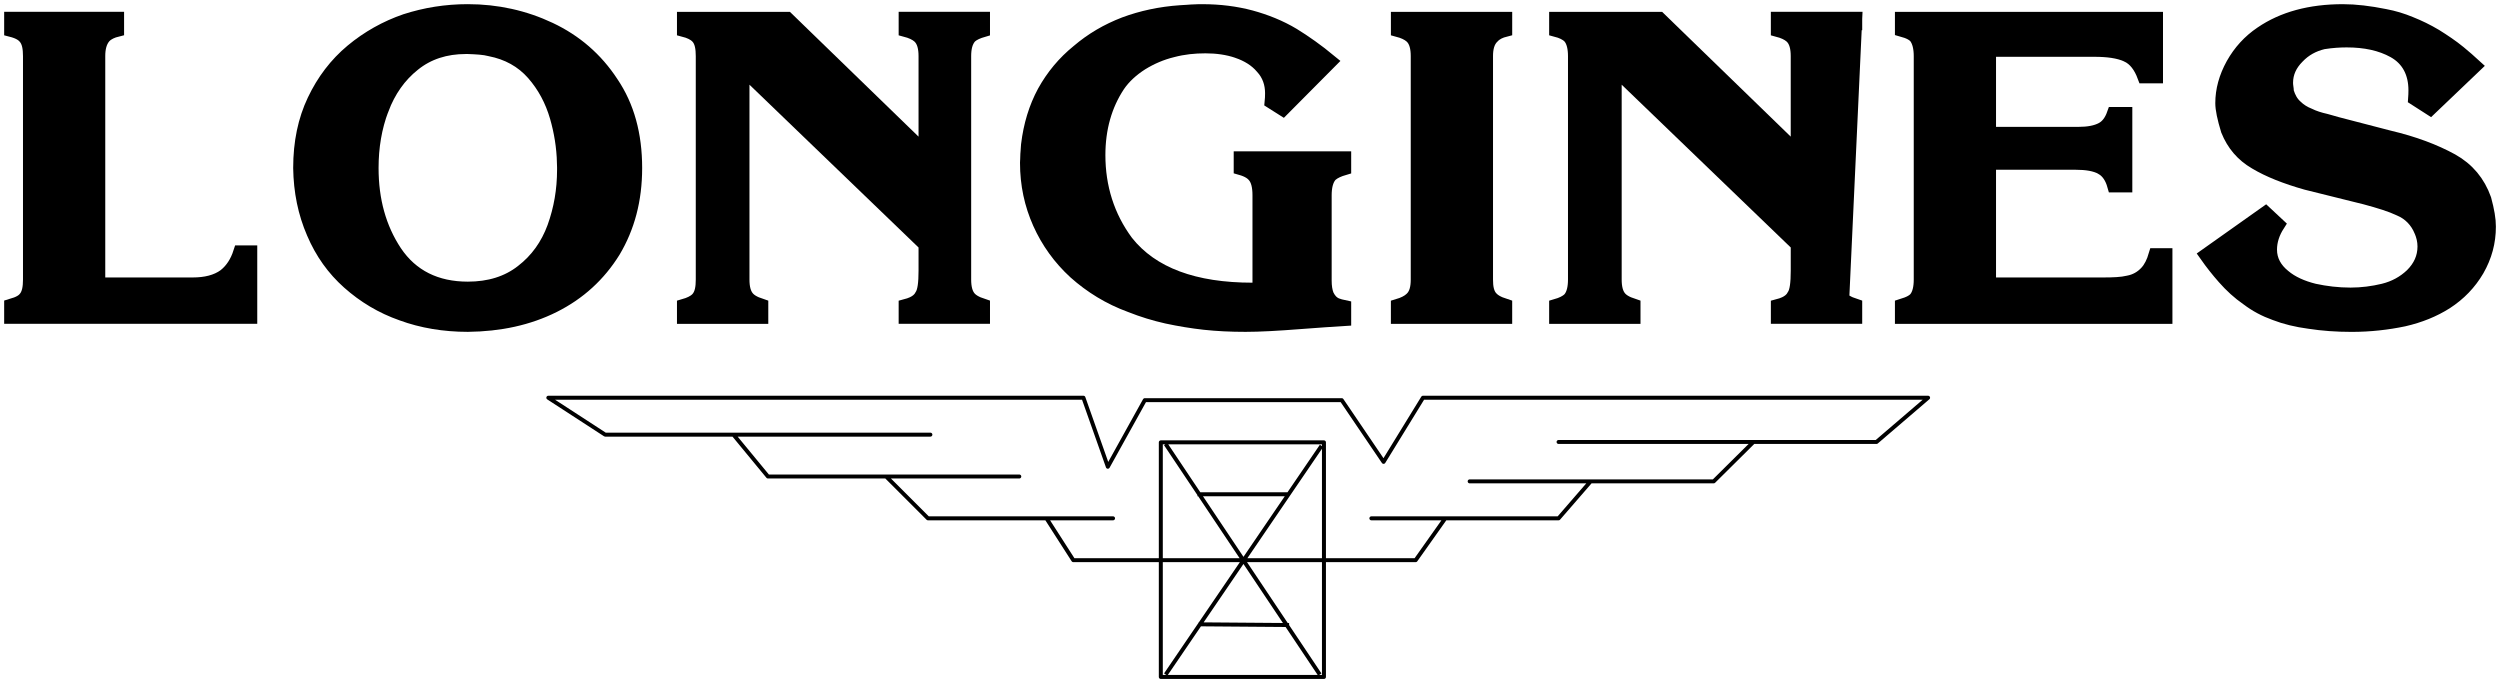 <svg width="157" height="43" viewBox="0 0 157 43" fill="none" xmlns="http://www.w3.org/2000/svg">
<g id="layer1">
<g id="g3783">
<path id="path7" d="M56.871 1.883V1.178H61.736V1.896C61.42 1.988 61.142 2.103 60.943 2.277L60.921 2.296L60.902 2.318C60.648 2.61 60.554 3.023 60.554 3.523V17.556C60.554 18.043 60.641 18.48 60.922 18.762C61.053 18.892 61.223 18.99 61.403 19.069C61.503 19.113 61.614 19.154 61.736 19.194V19.901H56.871V19.22C57.039 19.176 57.193 19.124 57.327 19.061C57.533 18.964 57.738 18.821 57.858 18.597C57.92 18.509 57.96 18.413 57.987 18.328C58.022 18.22 58.047 18.099 58.066 17.971C58.103 17.715 58.12 17.39 58.12 17.009V15.542V15.357L57.986 15.228L47.368 5.005L46.631 4.295V5.318V17.557C46.631 18.045 46.719 18.482 47 18.762L47.308 18.455L47 18.762C47.131 18.893 47.301 18.991 47.48 19.069C47.581 19.113 47.692 19.155 47.813 19.195V19.902H42.949V19.21C43.303 19.109 43.593 18.975 43.784 18.784L43.785 18.783C43.94 18.627 44.022 18.425 44.067 18.23C44.113 18.032 44.13 17.804 44.13 17.557V3.524C44.13 3.278 44.113 3.05 44.067 2.851C44.022 2.656 43.941 2.454 43.785 2.298C43.593 2.105 43.304 1.973 42.949 1.881V1.179H49.429L57.381 8.893L58.12 9.61V8.581V3.524C58.12 3.048 58.036 2.565 57.709 2.278C57.508 2.101 57.216 1.974 56.871 1.883Z" fill="black" stroke="black" stroke-width="0.871"/>
<path id="path9" d="M19.725 6.315L19.725 6.315C20.312 5.076 21.107 4.033 22.106 3.2C23.114 2.36 24.248 1.729 25.467 1.309C26.715 0.907 28.003 0.697 29.379 0.697C31.2 0.697 32.931 1.078 34.534 1.837C36.127 2.592 37.422 3.699 38.408 5.206L38.408 5.206L38.411 5.211C39.405 6.681 39.892 8.452 39.892 10.55C39.892 12.557 39.428 14.273 38.532 15.775C37.611 17.26 36.359 18.407 34.768 19.203C33.173 20 31.381 20.383 29.378 20.405C27.892 20.404 26.499 20.17 25.239 19.709L25.239 19.709L25.233 19.706C23.976 19.266 22.865 18.596 21.898 17.734L21.898 17.734C20.962 16.902 20.212 15.861 19.689 14.628L19.689 14.628L19.687 14.624C19.144 13.37 18.869 12.027 18.847 10.548C18.848 8.939 19.144 7.539 19.725 6.315ZM35.419 10.661V10.226H35.413C35.386 9.227 35.23 8.266 34.963 7.342C34.662 6.301 34.172 5.389 33.493 4.615L33.493 4.615C32.791 3.817 31.877 3.314 30.77 3.099C30.404 3 29.916 2.978 29.395 2.957L29.387 2.957H29.378H29.378H29.378H29.377H29.377H29.377H29.377H29.376H29.376H29.376H29.376H29.375H29.375H29.375H29.375H29.374H29.374H29.374H29.373H29.373H29.373H29.373H29.372H29.372H29.372H29.372H29.372H29.371H29.371H29.371H29.37H29.37H29.37H29.37H29.369H29.369H29.369H29.369H29.368H29.368H29.368H29.368H29.367H29.367H29.367H29.367H29.366H29.366H29.366H29.366H29.365H29.365H29.365H29.365H29.364H29.364H29.364H29.364H29.363H29.363H29.363H29.363H29.362H29.362H29.362H29.361H29.361H29.361H29.361H29.36H29.36H29.36H29.36H29.36H29.359H29.359H29.359H29.358H29.358H29.358H29.358H29.357H29.357H29.357H29.357H29.356H29.356H29.356H29.356H29.355H29.355H29.355H29.355H29.354H29.354H29.354H29.354H29.353H29.353H29.353H29.352H29.352H29.352H29.352H29.352H29.351H29.351H29.351H29.351H29.35H29.35H29.35H29.349H29.349H29.349H29.349H29.348H29.348H29.348H29.348H29.347H29.347H29.347H29.347H29.346H29.346H29.346H29.346H29.345H29.345H29.345H29.345H29.344H29.344H29.344H29.344H29.343H29.343H29.343H29.343H29.342H29.342H29.342H29.341H29.341H29.341H29.341H29.34H29.34H29.34H29.34H29.339H29.339H29.339H29.339H29.338H29.338H29.338H29.338H29.337H29.337H29.337H29.337H29.336H29.336H29.336H29.336H29.335H29.335H29.335H29.335H29.334H29.334H29.334H29.334H29.333H29.333H29.333H29.332H29.332H29.332H29.332H29.331H29.331H29.331H29.331H29.33H29.33H29.33H29.33H29.329H29.329H29.329H29.329H29.328H29.328H29.328H29.328H29.327H29.327H29.327H29.327H29.326H29.326H29.326H29.326H29.325H29.325H29.325H29.325H29.324H29.324H29.324H29.323H29.323H29.323H29.323H29.323H29.322H29.322H29.322H29.321H29.321H29.321H29.321H29.32H29.32H29.32H29.32H29.319H29.319H29.319H29.319H29.318H29.318H29.318H29.318H29.317H29.317H29.317H29.317H29.316H29.316H29.316H29.316H29.315H29.315H29.315H29.314H29.314H29.314H29.314H29.313H29.313H29.313H29.313H29.312H29.312H29.312H29.312H29.311H29.311H29.311H29.311H29.31H29.31H29.31H29.31H29.309H29.309H29.309H29.308H29.308H29.308H29.308H29.308H29.307H29.307H29.307H29.306H29.306H29.306H29.306H29.305H29.305H29.305H29.305H29.304H29.304H29.304H29.304H29.303H29.303H29.303H29.303H29.302H29.302H29.302H29.302H29.301H29.301H29.301H29.301H29.3H29.3H29.3H29.299H29.299H29.299H29.299H29.299H29.298H29.298H29.298H29.297H29.297H29.297H29.297H29.296H29.296H29.296H29.296H29.295H29.295H29.295H29.295H29.294H29.294H29.294H29.294H29.293H29.293H29.293H29.293H29.292H29.292H29.292H29.291H29.291H29.291H29.291H29.291H29.29H29.29H29.29H29.29H29.289H29.289H29.289H29.288H29.288H29.288H29.288H29.287H29.287H29.287H29.287H29.286H29.286H29.286H29.286H29.285H29.285H29.285H29.285H29.284H29.284H29.284H29.284H29.283H29.283H29.283H29.282H29.282H29.282H29.282H29.282H29.281H29.281H29.281H29.28H29.28H29.28H29.28H29.279H29.279H29.279H29.279H29.278H29.278H29.278H29.278H29.277H29.277H29.277H29.277H29.276H29.276H29.276H29.276H29.275H29.275H29.275H29.275H29.274H29.274H29.274H29.274H29.273H29.273H29.273H29.273H29.272H29.272H29.272H29.271H29.271H29.271H29.271H29.27H29.27H29.27H29.27H29.27H29.269H29.269H29.269H29.268H29.268H29.268H29.268H29.267H29.267H29.267H29.267H29.266H29.266H29.266H29.266H29.265H29.265H29.265H29.265H29.264H29.264H29.264H29.264H29.263H29.263H29.263H29.262H29.262H29.262H29.262H29.262H29.261H29.261H29.261H29.261H29.26H29.26H29.26H29.259H29.259H29.259H29.259H29.258H29.258H29.258H29.258H29.257H29.257H29.257H29.257H29.256H29.256H29.256H29.256H29.255H29.255H29.255H29.255H29.254H29.254H29.254H29.254H29.253H29.253H29.253H29.253H29.252H29.252H29.252H29.252H29.251H29.251H29.251H29.25H29.25H29.25H29.25H29.25H29.249H29.249H29.249H29.248H29.248H29.248H29.248H29.247H29.247H29.247H29.247C27.98 2.957 26.874 3.311 25.976 4.037C25.076 4.75 24.42 5.693 23.981 6.85L23.98 6.85C23.543 8.001 23.339 9.236 23.339 10.551C23.339 12.571 23.817 14.321 24.812 15.826L24.812 15.826L24.814 15.829C25.846 17.364 27.39 18.123 29.379 18.123C30.725 18.123 31.877 17.773 32.799 17.046C33.721 16.336 34.381 15.413 34.801 14.27L34.802 14.267C35.213 13.124 35.419 11.935 35.419 10.661Z" fill="black" stroke="black" stroke-width="0.871"/>
<path id="path11" d="M14.115 17.316L14.121 17.311L14.126 17.307C14.563 16.962 14.881 16.474 15.083 15.847H15.72V19.901H0.697V19.201C0.823 19.164 0.938 19.127 1.041 19.086C1.211 19.02 1.405 18.926 1.544 18.772C1.693 18.617 1.772 18.42 1.816 18.229C1.862 18.031 1.879 17.803 1.879 17.556V3.523C1.879 3.277 1.862 3.049 1.816 2.85C1.772 2.66 1.693 2.463 1.544 2.308C1.411 2.158 1.223 2.058 1.041 1.987C0.937 1.947 0.822 1.911 0.697 1.879V1.178H7.357V1.873C7.046 1.95 6.768 2.072 6.566 2.273L6.556 2.283L6.547 2.293C6.269 2.607 6.175 3.041 6.175 3.523V17.425V17.86H6.611H12.105C12.902 17.86 13.597 17.697 14.115 17.316Z" fill="black" stroke="black" stroke-width="0.871"/>
<path id="path13" d="M77.912 10.556V9.937H84.419V10.565C84.075 10.666 83.782 10.794 83.582 10.97L83.56 10.989L83.541 11.011C83.281 11.309 83.193 11.773 83.193 12.26V17.623C83.193 17.987 83.241 18.284 83.331 18.521L83.338 18.541L83.348 18.559C83.459 18.785 83.63 19.017 83.915 19.14L83.925 19.144L83.935 19.148C84.067 19.197 84.225 19.245 84.419 19.285V20.038C83.726 20.081 82.806 20.142 81.646 20.232L81.646 20.232C80.248 20.341 79.101 20.405 78.221 20.405C77.294 20.405 76.434 20.363 75.642 20.277C74.869 20.191 74.075 20.061 73.279 19.89C72.514 19.719 71.748 19.485 71.005 19.188L71.005 19.188L70.993 19.184C69.668 18.7 68.512 17.985 67.523 17.102C66.561 16.223 65.809 15.178 65.286 14.007C64.764 12.838 64.492 11.585 64.492 10.223C64.492 10.195 64.494 10.162 64.497 10.105C64.499 10.084 64.5 10.059 64.502 10.029C64.507 9.935 64.513 9.817 64.514 9.672C64.518 9.619 64.523 9.566 64.527 9.515C64.542 9.354 64.555 9.205 64.557 9.091C64.706 7.857 65.04 6.759 65.576 5.768C66.119 4.788 66.827 3.935 67.701 3.227L67.701 3.227L67.71 3.22C68.567 2.488 69.531 1.922 70.625 1.501C71.695 1.103 72.874 0.849 74.121 0.763C74.221 0.762 74.365 0.751 74.535 0.738C74.621 0.732 74.713 0.725 74.81 0.718C75.147 0.698 75.377 0.698 75.504 0.698H75.505C76.586 0.698 77.6 0.825 78.544 1.077C79.475 1.331 80.377 1.688 81.212 2.189C81.939 2.637 82.718 3.184 83.533 3.858L80.565 6.845L79.857 6.397C79.874 6.236 79.881 6.053 79.881 5.845C79.881 5.252 79.698 4.684 79.268 4.221C78.876 3.755 78.344 3.437 77.727 3.223L77.726 3.222C77.101 3.006 76.416 2.914 75.701 2.914C74.995 2.914 74.322 2.982 73.624 3.167C72.942 3.332 72.288 3.613 71.685 3.985L71.685 3.985L71.679 3.989C71.095 4.363 70.588 4.817 70.219 5.359L70.219 5.359L70.216 5.364C69.397 6.603 68.983 8.069 68.983 9.741C68.983 11.754 69.557 13.598 70.732 15.188L70.736 15.193L70.74 15.199C72.345 17.229 75.021 18.188 78.656 18.188H79.091V17.753V12.258C79.091 11.994 79.068 11.753 79.015 11.546C78.965 11.35 78.88 11.15 78.734 10.998C78.596 10.845 78.411 10.74 78.226 10.663C78.129 10.623 78.024 10.588 77.912 10.556Z" fill="black" stroke="black" stroke-width="0.871"/>
<path id="path15" d="M132.015 8.11C132.373 7.917 132.597 7.573 132.745 7.155H133.474V11.648H132.767C132.632 11.172 132.404 10.785 132.01 10.55L132.01 10.549L132.003 10.545C131.596 10.312 131.019 10.225 130.342 10.225H125.351H124.915V10.66V17.425V17.86H125.351H132.072C132.694 17.86 133.243 17.841 133.651 17.741C134.114 17.657 134.501 17.434 134.802 17.106C135.055 16.83 135.232 16.466 135.363 16.023H135.993V19.903H119.437V19.2C119.555 19.163 119.665 19.127 119.764 19.088C119.941 19.019 120.13 18.927 120.272 18.786L120.284 18.773L120.296 18.76C120.531 18.484 120.619 18.045 120.619 17.558V3.525C120.619 3.025 120.526 2.607 120.314 2.323L120.295 2.298L120.273 2.275C120.13 2.133 119.94 2.041 119.759 1.973C119.661 1.936 119.553 1.902 119.437 1.87V1.179H135.401V4.796H134.66C134.429 4.179 134.09 3.693 133.564 3.456L133.563 3.455C133.041 3.221 132.354 3.132 131.525 3.132H125.35H124.915V3.568V7.968V8.403H125.35H130.517C131.141 8.403 131.641 8.312 132.015 8.11ZM132.015 8.11C132.015 8.11 132.015 8.11 132.015 8.11L131.808 7.727L132.015 8.11C132.015 8.11 132.015 8.11 132.015 8.11Z" fill="black" stroke="black" stroke-width="0.871"/>
<path id="path17" d="M87.784 1.883V1.179H94.531V1.875C94.225 1.952 93.942 2.077 93.738 2.297C93.412 2.601 93.326 3.063 93.326 3.524V17.557C93.326 18.008 93.379 18.477 93.705 18.772C93.839 18.902 94.015 18.997 94.191 19.072C94.293 19.115 94.407 19.156 94.53 19.196V19.902H87.783V19.208C88.144 19.101 88.44 18.957 88.63 18.772C88.946 18.487 89.03 18.036 89.03 17.557V3.524C89.03 3.048 88.947 2.565 88.619 2.278C88.419 2.101 88.128 1.974 87.784 1.883Z" fill="black" stroke="black" stroke-width="0.871"/>
<path id="path19" d="M150.046 8.63L150.046 8.63L150.055 8.632C151.599 8.997 152.895 9.487 153.972 10.078C154.967 10.635 155.639 11.443 156.022 12.519C156.212 13.22 156.309 13.784 156.306 14.229V14.232C156.306 15.204 156.065 16.092 155.577 16.947C155.088 17.782 154.437 18.454 153.617 18.987C152.833 19.483 151.962 19.836 150.957 20.067C149.933 20.28 148.848 20.407 147.678 20.407C146.735 20.407 145.859 20.343 145.03 20.215L145.03 20.215L145.023 20.214C144.238 20.108 143.528 19.94 142.889 19.692L142.889 19.692L142.877 19.688C142.239 19.461 141.666 19.154 141.156 18.766L141.148 18.76L141.14 18.755C140.604 18.384 140.127 17.949 139.666 17.425L139.665 17.424C139.282 16.989 138.914 16.527 138.56 16.024L142.278 13.39L143.053 14.113C142.738 14.604 142.56 15.131 142.56 15.676C142.56 16.357 142.881 16.91 143.418 17.346C143.923 17.774 144.581 18.059 145.319 18.243L145.319 18.243L145.332 18.246C146.06 18.404 146.814 18.496 147.615 18.496C148.331 18.496 149.022 18.404 149.687 18.244L149.69 18.243C150.374 18.073 150.966 17.753 151.461 17.282L151.461 17.282L151.469 17.275C151.977 16.767 152.254 16.179 152.254 15.478C152.254 15.123 152.171 14.803 152.046 14.502L152.045 14.501C151.787 13.883 151.341 13.4 150.705 13.133C150.163 12.874 149.431 12.649 148.538 12.409L148.538 12.409L148.53 12.407L144.837 11.489C143.547 11.124 142.473 10.699 141.644 10.201L141.644 10.201L141.64 10.199C140.833 9.727 140.263 9.064 139.905 8.175C139.669 7.402 139.556 6.846 139.556 6.48C139.556 5.667 139.773 4.863 140.224 4.044C140.673 3.247 141.262 2.599 142.014 2.091L142.014 2.091L142.015 2.09C143.371 1.164 145.076 0.698 147.133 0.698C147.928 0.698 148.795 0.803 149.763 0.996L149.763 0.996L149.768 0.998C150.328 1.101 150.867 1.267 151.366 1.475L151.366 1.475L151.373 1.478C151.9 1.688 152.425 1.941 152.949 2.254C153.467 2.578 153.974 2.916 154.433 3.292C154.778 3.575 155.1 3.858 155.41 4.142L152.62 6.805L151.666 6.193C151.677 6.044 151.685 5.866 151.685 5.67C151.685 4.577 151.25 3.716 150.346 3.21C149.518 2.748 148.519 2.542 147.375 2.542C146.986 2.542 146.481 2.565 145.905 2.657L145.887 2.66L145.869 2.665C145.275 2.812 144.74 3.09 144.283 3.572C143.823 4.033 143.569 4.576 143.569 5.189V5.19C143.569 5.24 143.569 5.358 143.596 5.505C143.605 5.556 143.608 5.59 143.61 5.613C143.611 5.635 143.611 5.65 143.611 5.669V5.735L143.631 5.798C143.732 6.125 143.893 6.443 144.164 6.687C144.402 6.922 144.687 7.101 145.009 7.228C145.307 7.375 145.662 7.49 146.065 7.58C146.161 7.607 146.248 7.631 146.323 7.652C146.56 7.718 146.695 7.755 146.734 7.768L146.748 7.773L146.762 7.777L150.046 8.63Z" fill="black" stroke="black" stroke-width="0.871"/>
<path id="path21" d="M116.511 1.178H111.645L111.645 1.883C111.99 1.974 112.281 2.101 112.482 2.278C112.81 2.565 112.893 3.048 112.893 3.524V8.581V9.61L112.155 8.893L104.204 1.179H97.722V1.88C98.078 1.973 98.367 2.105 98.559 2.298L98.571 2.31L98.582 2.323C98.817 2.598 98.905 3.037 98.905 3.524V17.557C98.905 18.044 98.817 18.483 98.582 18.759L98.57 18.772L98.558 18.785C98.366 18.975 98.077 19.109 97.722 19.211V19.902H102.588V19.195C102.466 19.155 102.355 19.113 102.254 19.069C102.075 18.991 101.905 18.893 101.774 18.762C101.493 18.481 101.406 18.044 101.406 17.557V5.318V4.295L102.144 5.005L112.761 15.228L112.894 15.357V15.542V17.009C112.894 17.39 112.877 17.714 112.84 17.971C112.822 18.099 112.797 18.22 112.762 18.328C112.734 18.413 112.694 18.51 112.631 18.598C112.512 18.82 112.308 18.964 112.102 19.061C111.967 19.124 111.814 19.176 111.646 19.22V19.901H116.511V19.194C116.389 19.154 116.278 19.113 116.177 19.069C115.998 18.99 115.829 18.892 115.698 18.762C115.698 18.762 115.698 18.762 115.697 18.762L116.511 1.178ZM116.511 1.178V1.895V1.178Z" fill="black" stroke="black" stroke-width="0.871"/>
<path id="path27" d="M73.206 27.889L82.882 42.36M82.992 27.999L73.206 42.36M75.198 31.041H80.911M75.264 39.207L80.956 39.252M34.435 24.977H68.04L69.572 29.312L71.893 25.13H84.261L86.888 29.005L89.363 24.977H121.084L117.843 27.756H97.878H110.116L107.62 30.23H92.295H99.892L97.879 32.551H86.122H90.763L88.903 35.178H67.404L65.718 32.551H69.899H58.276L55.649 29.924H64.011H48.227L46.06 27.296H58.428H38.004L34.435 24.977ZM72.899 27.78H83.144V42.513H72.899V27.78Z" stroke="black" stroke-width="0.25" stroke-miterlimit="2.613" stroke-linejoin="round"/>
</g>
</g>
</svg>

